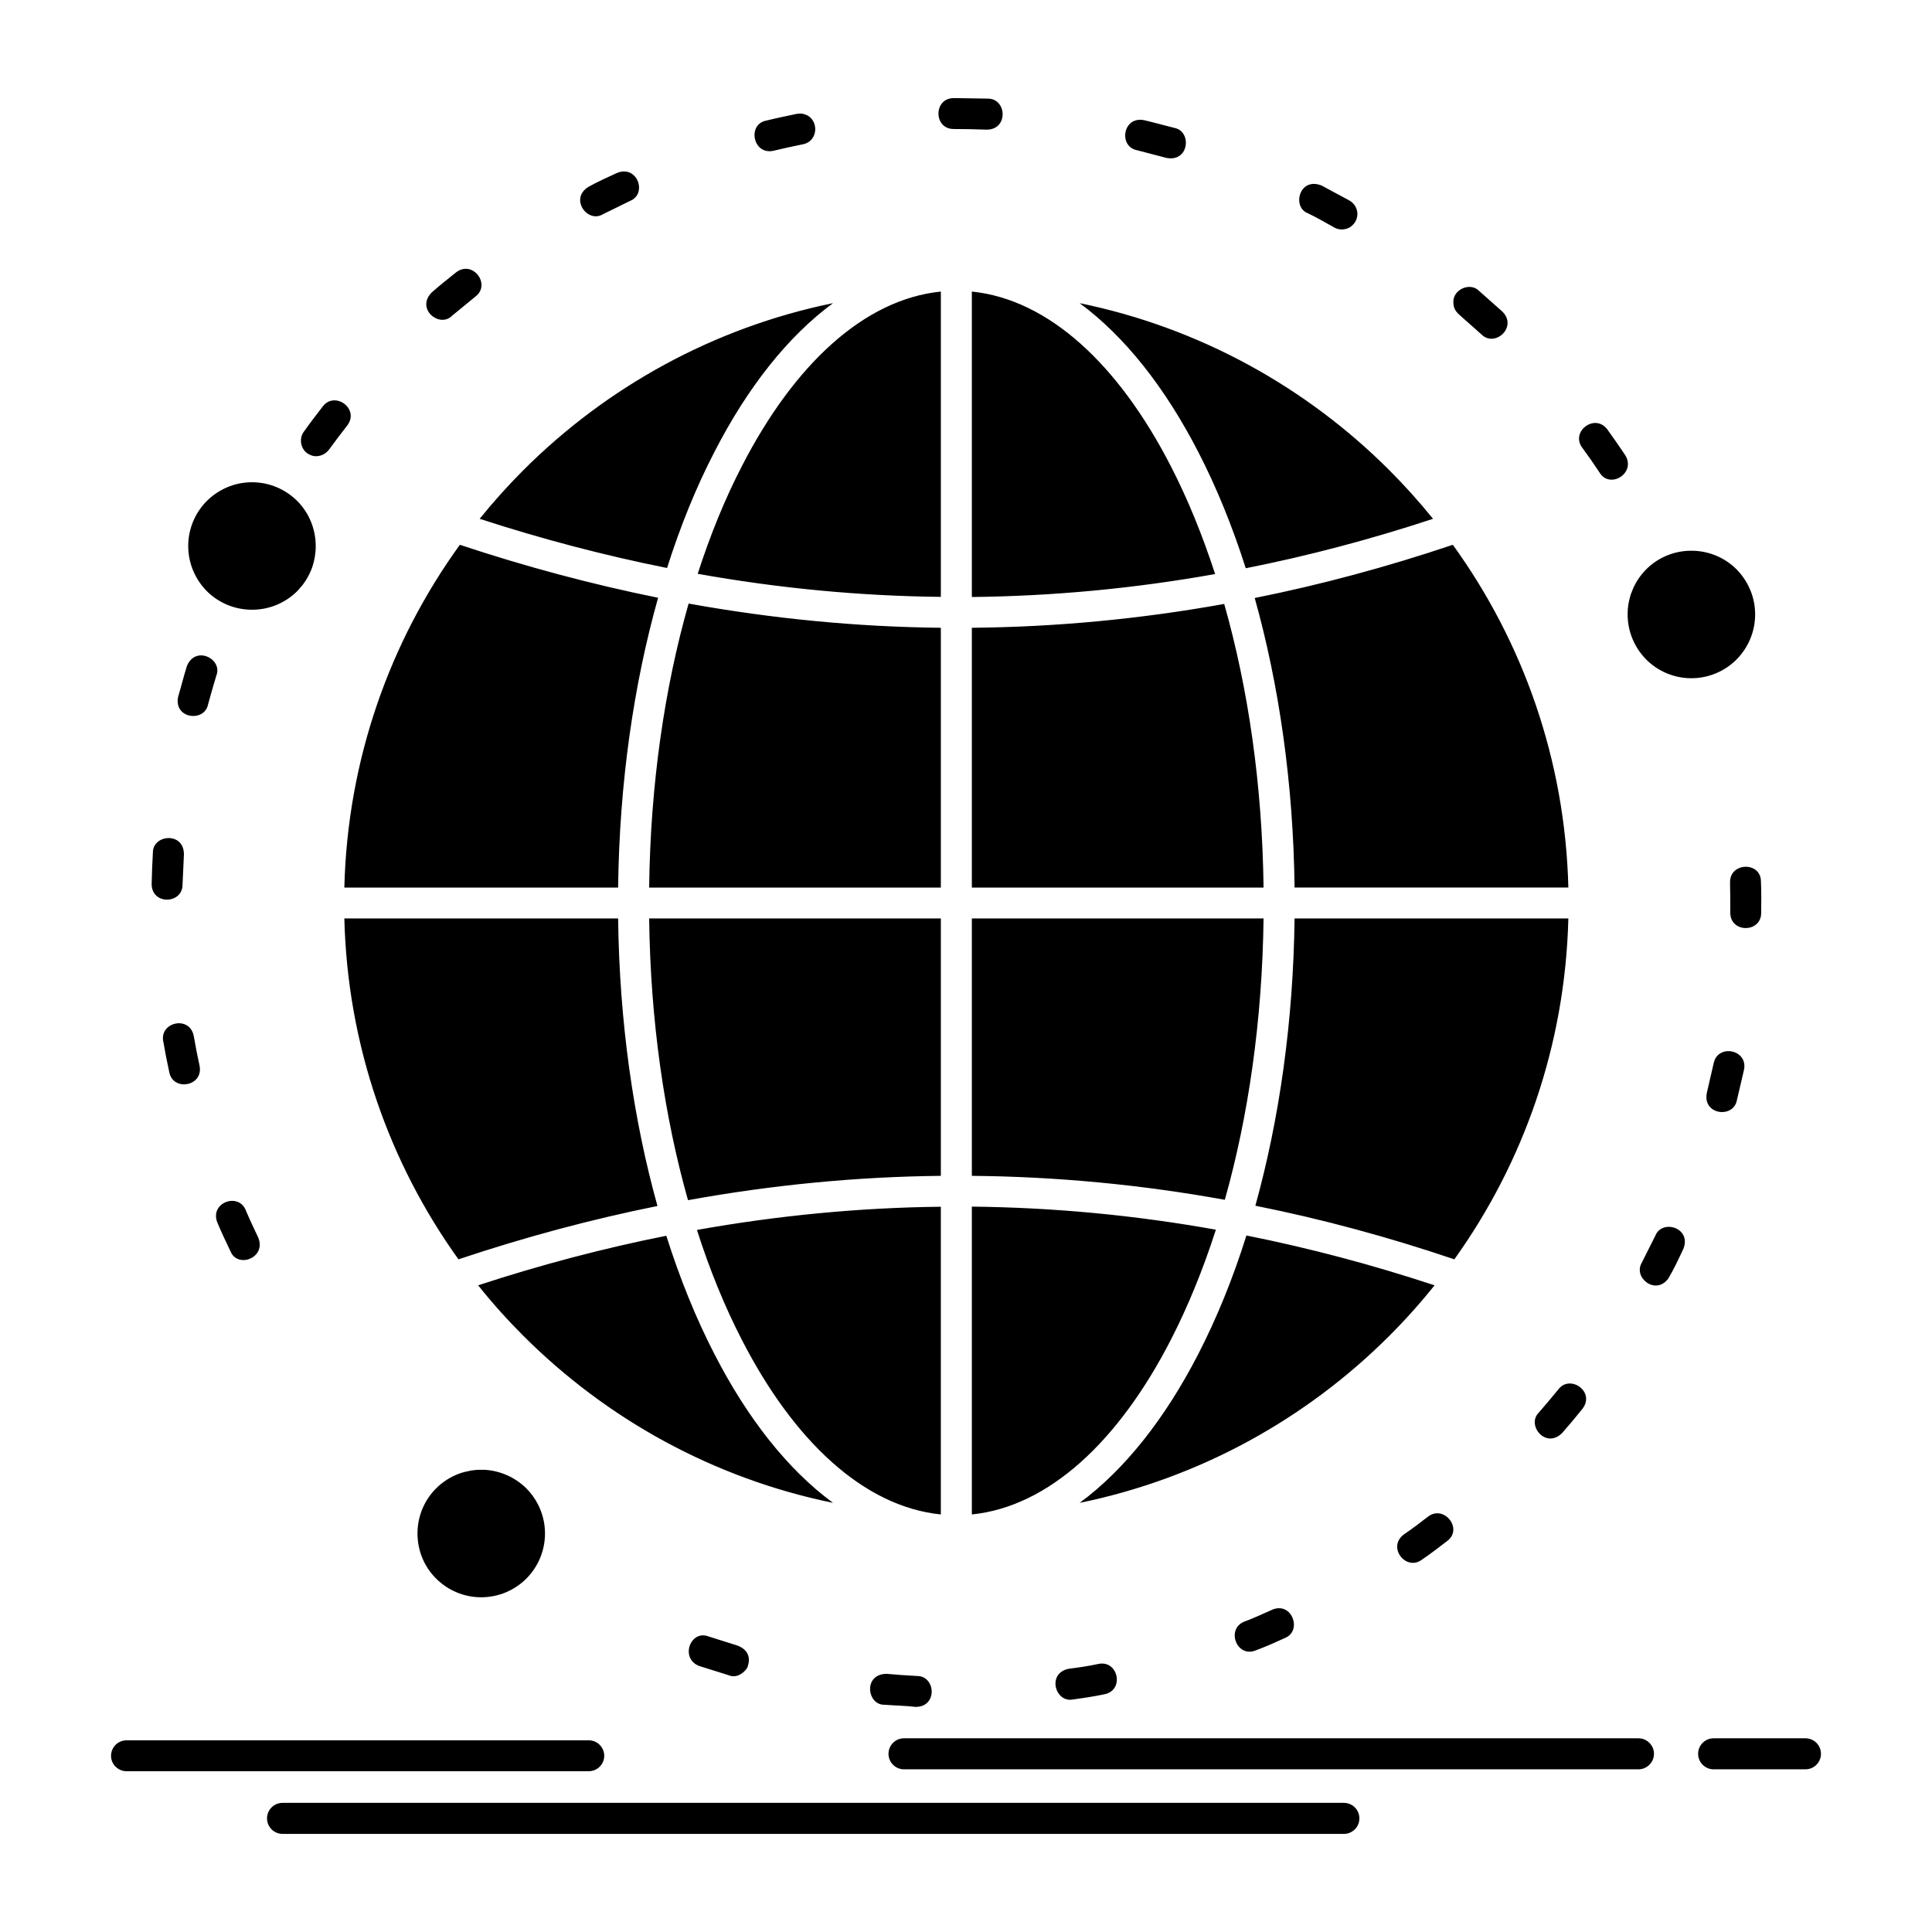 <?xml version="1.0" ?><!DOCTYPE svg  PUBLIC '-//W3C//DTD SVG 1.1//EN'  'http://www.w3.org/Graphics/SVG/1.1/DTD/svg11.dtd'><svg height="512px" style="enable-background:new 0 0 512 512;" version="1.1" viewBox="0 0 512 512" width="512px" xml:space="preserve" xmlns="http://www.w3.org/2000/svg" xmlns:xlink="http://www.w3.org/1999/xlink"><g id="_x34_44_x2C__Data_x2C__global_x2C__internet_x2C__network_x2C__web"><g><path d="M176.776,150.525c3.542-11.162,7.752-21.489,12.533-30.713    c8.756-17.078,19.45-30.646,31.449-39.471c-31.684,6.484-60.023,22.226-82.049,44.25c-4.075,4.076-7.953,8.388-11.595,12.899    C143.657,142.872,160.233,147.217,176.776,150.525 M163.809,235.213c0.333-27.773,4.145-53.874,10.595-76.8    c-17.513-3.543-35.025-8.222-52.538-14.037c-18.547,25.634-29.778,56.948-30.613,90.837H163.809z M174.236,319.6    c-6.349-22.794-10.093-48.693-10.427-76.199H91.253c0.835,33.654,11.897,64.769,30.245,90.335    C139.078,327.854,156.657,323.141,174.236,319.6z M220.758,398.271c-11.999-8.823-22.692-22.392-31.449-39.47    c-4.847-9.391-9.125-19.919-12.732-31.314c-16.611,3.309-33.256,7.686-49.863,13.134c3.741,4.712,7.752,9.157,11.996,13.401    C160.734,376.046,189.074,391.787,220.758,398.271z M330.311,327.419c-3.576,11.43-7.89,21.958-12.736,31.382    c-8.787,17.078-19.481,30.646-31.449,39.47c31.685-6.483,60.023-22.225,82.049-44.249c4.243-4.244,8.255-8.723,12-13.401    C363.563,335.139,346.917,330.728,330.311,327.419z M343.074,243.4c-0.334,27.473-4.074,53.372-10.392,76.132    c17.579,3.509,35.158,8.255,52.737,14.203c18.313-25.566,29.374-56.681,30.21-90.335H343.074z M332.514,158.479    c6.42,22.927,10.227,48.995,10.561,76.733h72.556c-0.836-33.889-12.063-65.17-30.614-90.837    C367.539,150.258,350.026,154.971,332.514,158.479z M286.125,80.342c11.968,8.824,22.662,22.393,31.449,39.471    c4.779,9.257,8.991,19.584,12.567,30.779c16.544-3.275,33.088-7.652,49.628-13.101c-3.643-4.512-7.518-8.823-11.596-12.899    C346.148,102.567,317.81,86.826,286.125,80.342z M460.18,150.859c-3.04-3.041-7.286-4.912-11.965-4.912    c-4.646,0-8.889,1.871-11.932,4.912c-1.702,1.705-3.074,3.811-3.91,6.15l-0.031,0.1l-0.035,0.1l-0.031,0.033l-0.035,0.102    l-0.031,0.066l0,0l-0.035,0.1l-0.032,0.101l0,0l-0.035,0.101v0.1h-0.031v0.101l-0.035,0.101l0,0l-0.031,0.101l-0.035,0.1l0,0    l-0.035,0.101l-0.032,0.101l0,0v0.101l-0.034,0.1l0,0l-0.032,0.1l-0.035,0.102l0,0v0.1l-0.031,0.1l-0.035,0.102v0.1l0,0    l-0.031,0.1l-0.035,0.101l0,0v0.101l-0.032,0.1l0,0l-0.035,0.101v0.101v0.033l-0.031,0.067v0.101v0.033l-0.035,0.066v0.101v0.033    l-0.031,0.067v0.1v0.033l-0.035,0.1v0.135v0.066l-0.032,0.134v0.067v0.133l-0.034,0.067v0.1l-0.032,0.268v0.034v0.2v0.033    c-0.035,0.335-0.035,0.702-0.035,1.036c0,4.678,1.906,8.89,4.945,11.965c3.043,3.041,7.285,4.945,11.932,4.945    c4.679,0,8.925-1.904,11.965-4.945c3.042-3.075,4.948-7.287,4.948-11.965C465.128,158.146,463.222,153.934,460.18,150.859z     M78.753,132.746c-3.075-3.041-7.286-4.946-11.964-4.946c-4.678,0-8.889,1.905-11.964,4.946    c-3.039,3.041-4.945,7.285-4.945,11.964c0,4.646,1.906,8.89,4.945,11.965c3.075,3.041,7.286,4.913,11.964,4.913    c4.678,0,8.89-1.872,11.964-4.913l0.235-0.233l0.333-0.402l0.537-0.635l0.066-0.066l0.032-0.033l0.035-0.033l0.066-0.1    l0.032-0.034l0.035-0.033l0.066-0.101l0.032-0.033l0.035-0.033l0.032-0.067l0.035-0.033l0.035-0.067l0.067-0.1h0.032l0.035-0.067    l0.067-0.101l0,0l0.067-0.066l0.031-0.101h0.035l0.032-0.066l0.066-0.101l0,0l0.067-0.1l0.035-0.066h0.032l0.035-0.102    l0.067-0.066l0,0l0.067-0.1l0.035-0.101l0,0l0.067-0.067l0.032-0.1l0,0l0.066-0.101l0.035-0.066h0.032l0.035-0.101l0.066-0.066    v-0.034l0.032-0.1l0.102-0.168l0.067-0.066v-0.034l0.032-0.1l0.066-0.1l0.035-0.068l0.035-0.066l0.032-0.033l0.035-0.1    l0.032-0.033l0.035-0.066l0.032-0.068l0.035-0.066v-0.033l0.066-0.1v-0.033l0.032-0.067l0.035-0.101l0.031-0.033v-0.033    l0.067-0.101v-0.067l0.035-0.033l0.032-0.101l0.035-0.033v-0.066l0.067-0.067v-0.066l0.032-0.033l0.035-0.101v-0.067l0.031-0.033    l0.035-0.1l0.035-0.033v-0.033l0.067-0.201l0.031-0.1l0.035-0.067c0.6-1.771,0.934-3.643,0.934-5.615    C83.666,140.031,81.795,135.787,78.753,132.746z M139.478,394.427c-2.839-2.808-6.717-4.646-10.995-4.912h-0.098l0,0h-1.439    h-0.067l0,0h-0.231l-0.835,0.066l-0.137,0.034l0.066-0.034l-0.165,0.034l-0.835,0.1l-0.168,0.033h0.067l-0.099,0.033l-1.105,0.234    l-0.333,0.066l-0.2,0.066l-0.2,0.068h-0.102l-0.267,0.1h-0.031l-0.2,0.066l-0.035,0.033l-0.168,0.033l-0.066,0.034l-0.134,0.033    l-0.066,0.033c-2.306,0.87-4.376,2.206-6.047,3.877c-3.078,3.075-4.948,7.286-4.948,11.965s1.87,8.923,4.948,11.964    c3.039,3.042,7.286,4.947,11.929,4.947c4.678,0,8.925-1.905,11.964-4.947c3.043-3.041,4.948-7.285,4.948-11.964    S142.521,397.502,139.478,394.427z M324.594,317.961c6.25-22.19,9.928-47.557,10.262-74.561h-77.305v68.211    C279.91,311.812,302.234,313.918,324.594,317.961z M257.551,401.345c20.355-2.072,38.903-19.351,52.738-46.286    c4.513-8.79,8.523-18.582,11.932-29.177c-21.591-3.877-43.146-5.882-64.67-6.116V401.345z M184.697,325.949    c3.376,10.594,7.384,20.354,11.897,29.109c13.834,26.936,32.382,44.214,52.737,46.286v-81.546    C227.808,320.033,206.253,322.105,184.697,325.949z M172.032,243.4c0.333,27.037,4.008,52.438,10.293,74.66    c22.324-4.043,44.648-6.215,67.007-6.449V243.4H172.032z M182.49,159.95c-6.384,22.358-10.125,47.958-10.458,75.263h77.3v-68.846    C227.04,166.133,204.747,163.961,182.49,159.95z M249.332,77.268c-20.355,2.072-38.903,19.352-52.737,46.287    c-4.447,8.59-8.356,18.148-11.697,28.508c21.489,3.844,42.946,5.882,64.435,6.116V77.268z M257.551,166.367v68.846h77.305    c-0.334-27.271-4.078-52.838-10.428-75.162C302.136,164.061,279.844,166.166,257.551,166.367z M309.088,41.842    c6.082,1.204,6.784-6.984,2.239-7.92c-2.709-0.668-5.384-1.437-8.121-2.072c-5.682-1.136-6.854,6.985-1.905,7.955L309.088,41.842z     M353.603,60.291c1.337,0.802,3.243,0.635,4.38-0.234c2.506-1.871,2.239-5.381-0.368-6.918l-7.388-3.977    c-5.882-2.34-7.886,5.648-3.709,7.318C348.89,57.584,351.297,59.021,353.603,60.291z M392.604,88.631    c3.545,3.543,9.658-1.938,5.549-6.049l-6.25-5.549c-2.271-2.271-6.749-0.4-6.749,2.908c0,1.571,0.399,2.307,1.435,3.342    L392.604,88.631z M423.919,125.26c2.675,4.411,9.693,0.201,6.819-4.578c-1.537-2.34-3.177-4.612-4.78-6.885    c-3.341-4.412-9.826,0.635-6.65,4.846C420.911,120.814,422.448,123.021,423.919,125.26z M458.544,241.863    c0,5.48,8.188,5.381,8.188,0.066c0.031-2.707,0.066-5.648-0.066-8.354c0-5.247-8.188-5.146-8.188,0.2    C458.544,236.449,458.544,239.156,458.544,241.863z M452.325,289.654c-1.169,5.781,6.987,6.818,7.956,1.972l1.905-8.154    c1.067-5.382-6.987-6.919-8.054-1.671L452.325,289.654z M435.083,334.639c-2.341,3.943,3.674,8.723,7.016,4.21    c1.438-2.372,2.808-5.347,4.011-7.887c2.239-5.615-5.646-7.954-7.419-3.509L435.083,334.639z M407.779,374.375    c-3.31,3.309,1.87,9.725,6.215,5.381c1.839-2.105,3.643-4.245,5.38-6.418c3.475-4.578-3.341-9.189-6.384-5.146    C411.285,370.297,409.548,372.336,407.779,374.375z M372.018,406.658c-4.51,3.41,0.635,9.793,4.779,6.685    c2.239-1.503,4.576-3.309,6.749-4.979c4.247-3.209-0.835-9.625-5.044-6.484C376.429,403.484,374.189,405.188,372.018,406.658z     M329.742,429.752c-4.883,1.938-2.039,9.659,3.039,7.62c2.474-0.902,5.313-2.173,7.721-3.275c4.678-1.871,1.938-9.625-3.243-7.553    C334.82,427.613,332.213,428.85,329.742,429.752z M283.185,442.252c-5.815,1.169-3.573,9.09,1.203,8.121    c2.71-0.368,5.615-0.802,8.29-1.371c5.38-1.069,3.674-9.09-1.537-8.054C288.6,441.517,285.761,441.918,283.185,442.252z     M234.996,443.588c-6.286,0-5.25,8.188-0.702,8.188c2.67,0.2,5.815,0.267,8.353,0.567c5.917,0,5.313-8.188,0.403-8.188    C240.341,444.022,237.702,443.822,234.996,443.588z M187.838,433.695c-4.847-1.938-7.721,5.749-2.607,7.787l7.988,2.507    c1.972,0.803,3.944-0.602,4.812-2.038c1.105-2.774,0.035-4.813-2.471-5.815L187.838,433.695z M65.118,320.702    c-1.906-4.779-9.623-2.006-7.521,3.274c1.07,2.574,2.274,5.114,3.478,7.619c1.871,4.646,9.525,1.771,7.384-3.574    C67.326,325.614,66.154,323.174,65.118,320.702z M51.351,274.549c-1.105-5.548-9.09-3.676-8.089,1.403    c0.47,2.74,1.003,5.515,1.604,8.222c1.004,5.113,9.09,3.742,8.023-1.738C52.319,279.828,51.786,277.155,51.351,274.549z     M48.743,226.423c0-6.082-8.223-5.28-8.223-0.534c-0.165,2.807-0.267,5.547-0.333,8.355c0,5.681,8.188,5.38,8.188,0.199    L48.743,226.423z M57.331,179.033c1.772-4.378-5.545-8.154-7.819-2.474c-0.835,2.708-1.506,5.415-2.306,8.088    c-1.204,5.915,6.984,6.784,7.921,2.072C55.829,184.146,56.562,181.573,57.331,179.033z M92.022,112.761    c3.376-4.478-3.341-9.224-6.482-5.047c-1.706,2.206-3.411,4.411-5.015,6.685c-1.537,2.005-0.667,5.213,1.604,6.115    c1.804,0.903,3.945,0.134,5.046-1.337C88.748,117.006,90.383,114.866,92.022,112.761z M125.977,78.605    c4.211-3.143-0.6-9.793-5.078-6.451c-2.172,1.738-4.412,3.51-6.486,5.348c-4.31,4.346,2.074,9.525,5.38,6.184L125.977,78.605z     M166.985,53.238c4.612-1.838,1.969-9.592-3.443-7.419c-2.439,1.103-5.215,2.374-7.552,3.677c-5.18,3.108-0.302,9.759,3.776,7.285    L166.985,53.238z M212.802,38.232c4.345-0.868,4.313-7.185,0-8.054c-0.365-0.134-1.267-0.067-1.671,0    c-2.706,0.568-5.447,1.137-8.152,1.805c-4.948,1.003-3.478,9.091,1.937,7.987C207.523,39.336,210.163,38.768,212.802,38.232z     M253.441,26.002h-0.702c-5.38,0-5.38,8.188,0,8.188c2.941,0,5.85,0.066,8.756,0.167c5.783,0,5.348-8.222,0.302-8.222    L253.441,26.002z M74.878,485.999c-2.274,0-4.113-1.839-4.113-4.111s1.839-4.11,4.113-4.11h281.265c2.271,0,4.11,1.838,4.11,4.11    s-1.84,4.111-4.11,4.111H74.878z M239.572,468.887c-2.271,0-4.11-1.838-4.11-4.11s1.839-4.11,4.11-4.11h194.641    c2.238,0,4.109,1.838,4.109,4.11s-1.871,4.11-4.109,4.11H239.572z M454.133,468.887c-2.274,0-4.113-1.838-4.113-4.11    s1.839-4.11,4.113-4.11h24.327c2.274,0,4.113,1.838,4.113,4.11s-1.839,4.11-4.113,4.11H454.133z M33.536,469.389    c-2.274,0-4.109-1.838-4.109-4.077c0-2.272,1.835-4.111,4.109-4.111h122.485c2.274,0,4.109,1.839,4.109,4.111    c0,2.239-1.835,4.077-4.109,4.077H33.536z M310.289,123.555c-13.835-26.936-32.383-44.215-52.738-46.287v80.944    c21.492-0.233,42.946-2.239,64.47-6.083C318.645,141.77,314.734,132.178,310.289,123.555z" style="fill-rule:evenodd;clip-rule:evenodd;"/></g></g><g id="Layer_1"/></svg>